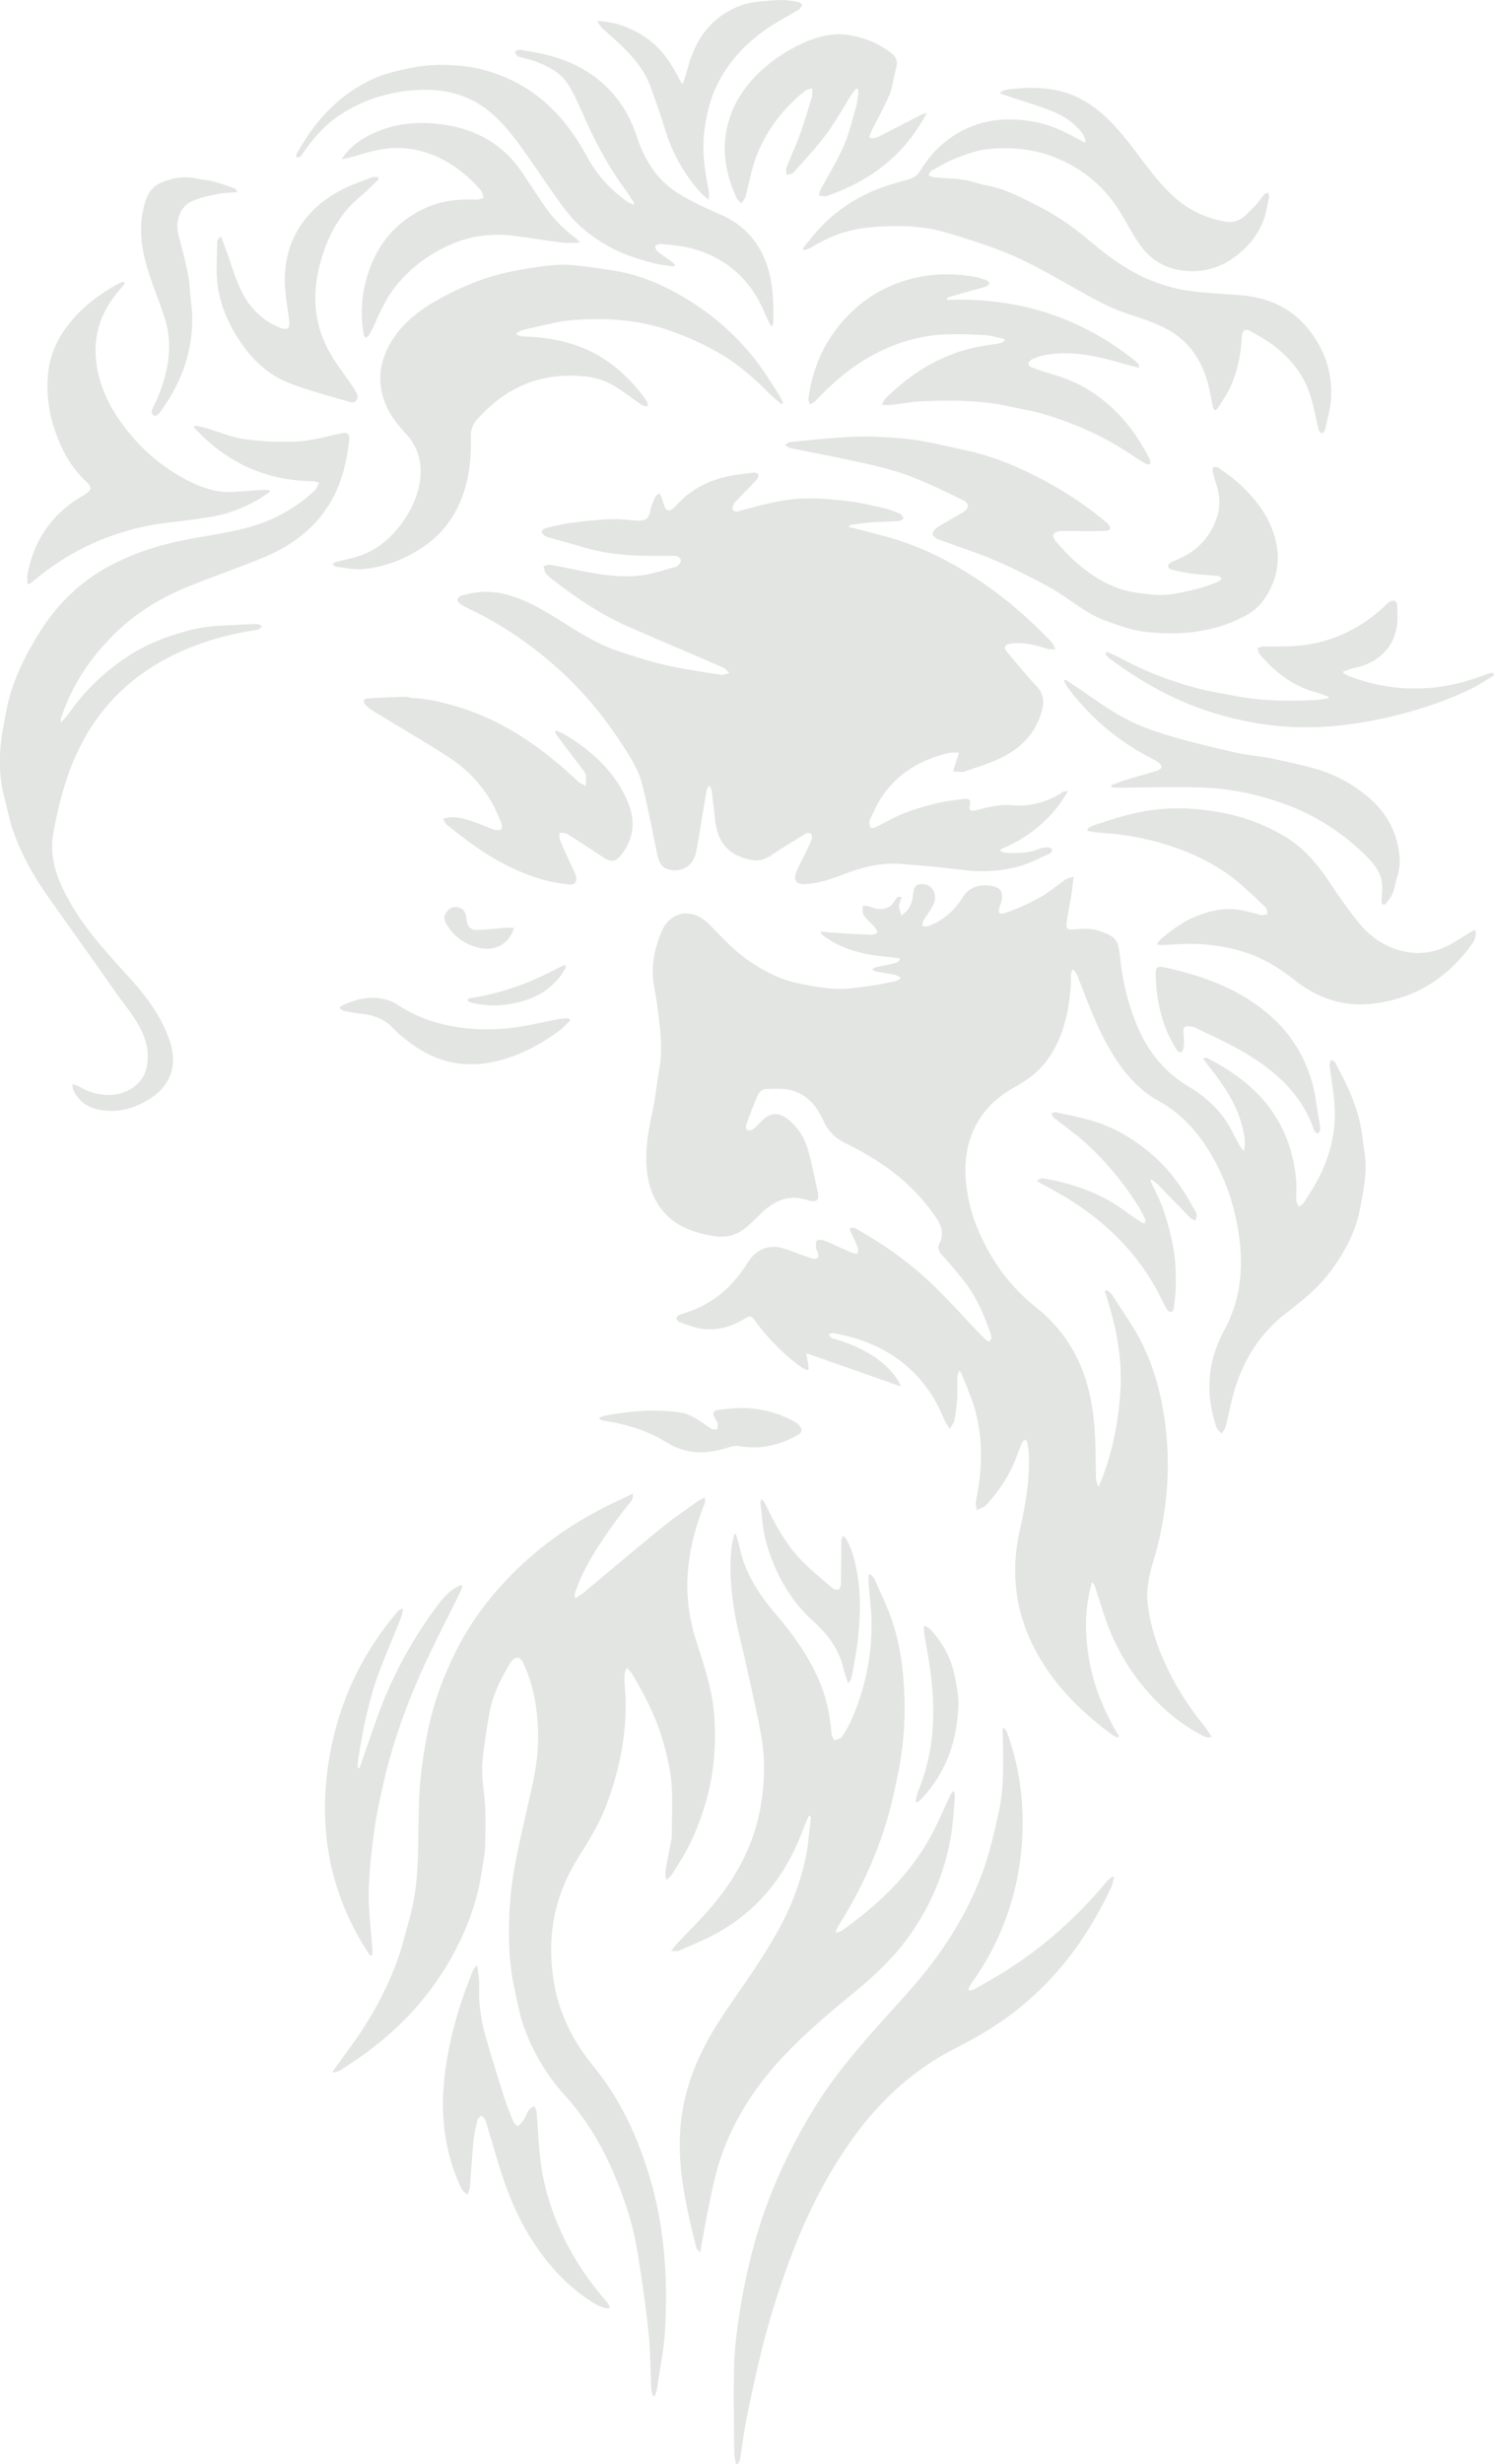 <svg fill="none" xmlns="http://www.w3.org/2000/svg" viewBox="0 0 515 849">
  <g clip-path="url(#PRmVWa-tethda)">
    <path d="M327.448 492.434c-.828-1.397-1.545-2.298-1.95-3.309-3.108-7.685-7.688-14.304-14.18-19.489-5.077-4.063-10.815-6.876-17.051-8.696-2.28-.662-4.598-1.158-6.934-1.618-.533-.11-1.158.294-1.747.46.46.459.846 1.176 1.379 1.323 5.739 1.563 11.11 3.88 15.929 7.428 3.053 2.243 5.554 5.001 7.357 8.347.11.202.129.441.22.791-5.573-1.968-10.98-3.88-16.406-5.792-5.334-1.875-10.686-3.732-16.094-5.626.295 1.894.57 3.677.828 5.461-.202.128-.405.257-.625.386-.754-.405-1.564-.736-2.244-1.25-5.941-4.358-11.018-9.579-15.432-15.463-1.637-2.169-1.784-2.243-4.083-.882-4.506 2.666-9.362 4.063-14.586 3.291-2.593-.386-5.094-1.416-7.596-2.28-.497-.184-1.214-1.121-1.085-1.434.202-.551.92-1.103 1.527-1.269 4.23-1.25 8.203-2.978 11.826-5.534 4.727-3.346 8.332-7.666 11.404-12.502 2.943-4.614 7.541-6.287 12.728-4.504 3.126 1.066 6.198 2.28 9.343 3.328.589.202 1.619.092 1.95-.313.312-.367.073-1.305-.055-1.967-.092-.46-.571-.864-.589-1.305-.055-.846-.184-1.931.239-2.464.35-.441 1.619-.496 2.299-.239 2.318.864 4.543 1.949 6.806 2.96 1.103.478 2.188 1.011 3.31 1.416.515.184 1.49.331 1.582.147.276-.515.423-1.306.221-1.839-.773-1.967-1.711-3.861-2.575-5.791-.111-.258-.184-.552-.276-.901 1.306-.864 2.244.037 3.182.57 9.104 5.24 17.675 11.27 25.253 18.569 5.739 5.516 11.054 11.473 16.572 17.227a41.416 41.416 0 002.244 2.151c.221.203.534.276.828.423 1.434-1.324.441-2.813.055-3.934-2.06-6.067-4.745-11.859-8.718-16.952-2.41-3.088-4.985-6.03-7.596-8.972-.975-1.103-1.656-2.371-1.012-3.64 2.483-4.799-.184-8.181-2.796-11.73-7.725-10.443-18.062-17.576-29.539-23.184-3.623-1.765-6.014-4.302-7.596-7.85-2.262-5.001-5.665-8.991-11.128-10.37-2.814-.717-5.922-.496-8.865-.386-.864.037-2.06 1.03-2.446 1.876-1.527 3.438-2.833 6.986-4.102 10.516-.184.496.037 1.563.35 1.691.533.221 1.471.147 1.931-.202 1.103-.846 2.041-1.894 3.053-2.886 3.053-3.016 5.867-3.144 9.233-.46 3.421 2.721 5.537 6.343 6.732 10.388 1.269 4.339 2.078 8.806 3.09 13.237.037.184.055.368.092.533.993 3.494.055 4.634-3.347 3.549-6.622-2.133-11.717.349-16.278 4.872-1.674 1.673-3.384 3.328-5.224 4.817-3.568 2.905-7.633 3.42-12.084 2.519-6.253-1.251-11.974-3.291-16.241-8.439-3.568-4.321-5.168-9.322-5.61-14.727-.515-6.38.46-12.612 1.858-18.863 1.141-5.148 1.6-10.425 2.538-15.628.938-5.24.515-10.48-.036-15.683-.442-4.228-1.067-8.438-1.821-12.63-.938-5.295-.331-10.443 1.379-15.462.717-2.096 1.453-4.339 2.796-6.012 4.101-5.075 10.281-4.376 14.788.183 4.561 4.615 8.883 9.432 14.328 13.017 5.058 3.328 10.373 6.141 16.351 7.318 4.322.864 8.718 1.765 13.096 1.948 3.899.166 7.853-.533 11.771-1.029 2.943-.386 5.831-1.066 8.737-1.655.552-.11 1.048-.478 1.582-.735l.11-.552c-.699-.312-1.361-.79-2.078-.937-2.152-.423-4.341-.681-6.493-1.085-.442-.074-.809-.515-1.214-.791.423-.22.828-.551 1.287-.662 2.281-.514 4.599-.937 6.879-1.489.515-.129.938-.625 1.398-.956-.037-.221-.055-.423-.092-.643-1.821-.203-3.642-.442-5.462-.625-7.082-.699-13.85-2.372-19.828-6.472-.68-.46-1.287-1.03-1.913-1.544.055-.203.111-.387.184-.589 1.343.147 2.667.331 4.01.405 4.488.275 8.994.533 13.5.698.644.019 1.324-.478 1.987-.735-.368-.644-.626-1.379-1.104-1.931-.773-.919-1.711-1.691-2.52-2.574-.552-.625-1.232-1.287-1.453-2.04-.257-.864-.055-1.857-.055-2.795.791.11 1.637.074 2.354.386 2.244.956 4.488 1.269 6.677.092.864-.46 1.6-1.36 2.078-2.243.497-.938.938-1.507 2.263-1.066-.313 1.066-.828 2.077-.865 3.089-.037.974.442 1.967.754 3.18 2.888-1.875 3.771-4.339 4.028-7.078.258-2.758 1.03-3.751 3.182-3.732 2.41.036 4.194 1.709 4.396 3.989.239 2.629-1.287 4.468-2.575 6.435-.497.754-1.048 1.453-1.435 2.243-.257.533-.239 1.214-.349 1.82.607 0 1.269.202 1.821.019 5.444-1.802 9.362-5.516 12.341-10.259 2.575-4.082 7.505-4.358 10.999-3.273 2.483.772 2.943 3.144 1.656 6.398-.975 2.464-.46 3.383 1.949 2.519 4.028-1.434 7.983-3.181 11.717-5.258 3.145-1.747 5.922-4.174 8.902-6.215.625-.422 1.471-.533 2.814-1.011-.294 2.262-.46 3.99-.736 5.681-.552 3.457-1.251 6.895-1.729 10.37-.257 1.857.295 2.371 2.171 2.188 3.366-.313 6.695-.478 9.913.753 2.465.938 4.985 1.894 5.702 4.836.386 1.599.607 3.236.773 4.872.827 7.869 2.722 15.499 5.775 22.761 3.642 8.659 9.27 15.811 17.473 20.72 5.684 3.402 10.595 7.667 14.016 13.422 1.305 2.187 2.409 4.504 3.641 6.747.368.643.846 1.232 1.582 2.298.717-2.739.276-4.872-.147-6.986-1.729-8.31-6.235-15.168-11.404-21.677-.809-1.011-1.526-2.077-2.538-3.456.865 0 1.324-.129 1.619.018 7.688 4.027 14.769 8.862 20.287 15.701 4.12 5.112 7.008 10.885 8.682 17.172 1.213 4.56 1.894 9.285 1.636 14.065-.036.736-.091 1.489.037 2.188.129.699.497 1.342.754 2.022.607-.422 1.398-.735 1.785-1.323 1.673-2.593 3.365-5.203 4.818-7.943 3.753-7.041 5.868-14.653 5.886-22.595.019-5.424-1.122-10.866-1.729-16.29-.037-.239-.129-.496-.092-.717.129-.588.313-1.177.478-1.765.515.349 1.251.57 1.49 1.048 1.711 3.291 3.477 6.545 4.93 9.947 2.133 5 3.807 10.167 4.432 15.609.423 3.787 1.251 7.593 1.104 11.362-.166 4.431-1.049 8.843-1.876 13.219-1.582 8.384-5.555 15.683-10.705 22.393-4.175 5.424-9.472 9.671-14.843 13.808-8.884 6.858-14.585 15.866-17.767 26.493-1.214 4.063-1.95 8.274-2.998 12.392-.24.919-.92 1.746-1.417 2.611-.625-.717-1.526-1.324-1.802-2.152a46.508 46.508 0 01-1.711-6.471c-1.784-9.413-.312-18.349 4.267-26.733 5.481-10.038 6.751-20.757 5.316-31.916-1.508-11.657-5.279-22.504-11.863-32.304-4.139-6.159-9.234-11.307-15.782-14.929-6.989-3.86-12.01-9.689-16.112-16.381-4.837-7.906-8.019-16.584-11.403-25.151-.386-.956-.754-1.931-1.233-2.831-.239-.46-.735-.773-1.103-1.159-.166.533-.46 1.048-.497 1.6-.092 1.397.019 2.813-.092 4.21-.735 9.45-2.74 18.459-8.663 26.199-3.016 3.953-7.026 6.582-11.256 8.972-6.824 3.88-11.864 9.322-14.531 16.768-2.188 6.159-2.262 12.465-1.269 18.9 1.141 7.391 3.826 14.193 7.431 20.647 4.138 7.409 9.528 13.789 16.186 19.102 8.681 6.913 14.585 15.738 17.657 26.383 1.876 6.545 2.649 13.274 2.888 20.059.147 4.026.11 8.052.239 12.079.037 1.176.312 2.335.864 3.511 4.635-10.755 6.861-22.007 7.541-33.571.681-11.657-1.729-22.89-5.407-33.94.257-.128.533-.239.791-.367.607.569 1.379 1.029 1.802 1.709 3.495 5.516 7.394 10.848 10.282 16.676 3.844 7.777 6.217 16.124 7.559 24.747 1.453 9.413 1.711 18.826.736 28.276-.736 7.042-2.023 13.973-4.046 20.776-1.545 5.185-2.962 10.443-2.3 15.94.718 5.938 2.281 11.656 4.562 17.19 3.715 9.009 8.7 17.264 14.88 24.802.901 1.103 1.637 2.372 2.446 3.567-.055.184-.129.349-.184.533-.736-.129-1.545-.073-2.189-.404-7.633-3.806-14.052-9.175-19.643-15.554-5.886-6.711-10.411-14.267-13.574-22.596-1.674-4.394-2.962-8.935-4.451-13.403a3.272 3.272 0 00-1.049-1.563c-2.648 9.138-2.52 18.312-.809 27.578 1.692 9.156 5.389 17.503 10.116 25.501-.184.129-.386.276-.57.404-.607-.331-1.251-.57-1.803-.974-9.987-7.336-18.742-15.83-25.069-26.622-8.056-13.771-10.245-28.442-6.732-43.96 1.895-8.347 3.366-16.73 3.109-25.335-.056-1.581-.295-3.144-.534-4.725-.055-.349-.386-.662-.588-.992-.368.239-.92.386-1.067.717a86.089 86.089 0 00-2.042 5.074c-2.299 6.288-5.959 11.711-10.429 16.639-.128.128-.202.331-.349.404-.975.478-1.95.938-2.925 1.416-.11-1.03-.515-2.114-.312-3.071 2.207-10.865 2.593-21.713-.607-32.45-1.177-3.934-2.888-7.703-4.378-11.527-.073-.203-.276-.368-.772-1.012-.313 1.067-.644 1.729-.662 2.391-.074 2.555.092 5.129-.074 7.685-.147 2.353-.478 4.706-.92 7.023-.165.864-.864 1.636-1.563 2.886v.221zm-33.916-311.595c2.096-.331 4.212-.662 6.345-.809 3.348-.239 6.695-.295 10.043-.515.551-.037 1.066-.57 1.581-.883-.349-.533-.588-1.342-1.085-1.562-1.876-.791-3.789-1.545-5.757-2.004-3.881-.901-7.798-1.857-11.753-2.335-4.892-.607-9.84-1.067-14.751-1.03-8.148.074-15.928 2.353-23.727 4.486-.515.147-1.379-.037-1.71-.404-.294-.313-.221-1.177 0-1.673.276-.644.791-1.214 1.287-1.729 2.281-2.39 4.635-4.725 6.879-7.17.423-.46.442-1.269.644-1.93-.625-.166-1.269-.552-1.858-.46-3.476.478-7.007.772-10.373 1.673-5.647 1.508-10.797 4.118-14.972 8.365-.809.828-1.582 1.692-2.465 2.427-.993.809-2.041.901-2.648-.459-.478-1.104-.754-2.28-1.159-3.42-.165-.478-.405-.938-.625-1.397-.478.312-1.177.514-1.398.956-.699 1.47-1.453 2.978-1.747 4.541-.571 2.997-1.435 3.934-4.433 3.842-3.164-.11-6.346-.625-9.491-.478-4.727.221-9.454.736-14.144 1.361-2.759.349-5.481 1.085-8.185 1.746-.533.129-1.324.773-1.324 1.196 0 .496.662 1.048 1.122 1.47.294.276.754.386 1.159.497 4.248 1.195 8.516 2.335 12.764 3.585 5.96 1.747 12.084 2.482 18.264 2.703 3.845.147 7.689.055 11.551.091.607 0 1.288-.073 1.803.148.551.257 1.214.79 1.306 1.287.091.496-.387 1.195-.755 1.673-.275.349-.79.625-1.232.735-4.065 1.048-8.074 2.5-12.213 2.942-6.897.754-13.739-.386-20.526-1.692-3.403-.662-6.806-1.434-10.227-2.041-.735-.128-1.563.313-2.354.497.239.809.276 1.765.754 2.408.662.901 1.619 1.637 2.52 2.335 8.038 6.215 16.406 11.896 25.75 15.996 10.87 4.78 21.814 9.376 32.702 14.12.883.386 1.564 1.25 2.318 1.893-.975.239-1.986.809-2.906.662-6.346-1.011-12.728-1.912-18.981-3.328-5.537-1.268-10.981-3.033-16.389-4.817-6.934-2.298-13.077-6.195-19.22-10.038-6.272-3.898-12.489-7.777-19.828-9.597-5.15-1.269-10.06-.956-14.99.478-.588.165-1.269.864-1.416 1.452-.092.405.552 1.177 1.048 1.489 1.122.736 2.318 1.343 3.532 1.913 10.87 5.276 20.784 12.024 29.778 20.04 8.148 7.28 15.211 15.572 21.262 24.691 3.274 4.946 6.658 9.892 8.111 15.683 1.968 7.887 3.458 15.903 5.15 23.864.46 2.188 1.104 4.321 3.513 5.111 4.415 1.453 8.774-.864 9.767-5.423 1.011-4.615 1.637-9.322 2.428-13.992.46-2.684.901-5.387 1.416-8.052.092-.442.497-.828.773-1.251.257.423.698.828.772 1.269.441 3.328.864 6.655 1.196 9.983.846 8.494 4.782 12.943 13.132 14.433 1.398.239 3.09-.055 4.396-.662 1.95-.883 3.678-2.28 5.518-3.42 2.759-1.728 5.518-3.456 8.332-5.093.46-.257 1.453-.294 1.747 0 .35.368.442 1.269.258 1.821-.423 1.305-1.049 2.555-1.656 3.805-1.214 2.519-2.556 4.964-3.642 7.538-1.195 2.813-.018 4.376 2.98 4.229 4.653-.239 9.013-1.747 13.298-3.365 6.401-2.445 12.894-4.155 19.791-3.585 7.044.57 14.107 1.14 21.115 2.059 6.529.865 12.967.497 19.239-1.139 3.825-.993 7.412-2.942 11.072-4.542.368-.165.791-1.121.626-1.379-.258-.404-.975-.79-1.472-.753-1.14.092-2.317.275-3.366.698-3.568 1.416-7.283 1.324-10.999 1.214-.625 0-1.232-.331-1.839-.515l-.129-.625c9.988-4.174 17.915-10.664 23.304-20.114-.662-.037-1.287 0-1.747.313-5.426 3.548-11.33 5.093-17.805 4.523-4.175-.368-8.166.772-12.157 1.746-1.784.441-2.502 0-2.115-1.765.386-1.838-.331-2.372-1.968-2.151-3.054.441-6.162.717-9.142 1.453-3.825.919-7.669 1.985-11.348 3.419-3.421 1.324-6.64 3.236-9.951 4.836-.515.239-1.379.514-1.655.275-.405-.367-.515-1.14-.57-1.765-.037-.459.11-.992.331-1.415 1.324-2.593 2.465-5.314 4.102-7.685 5.517-8.108 13.482-12.65 22.862-14.911 1.159-.276 2.409-.11 3.623-.147-.368 1.158-.754 2.317-1.122 3.456-.312 1.012-.625 2.004-.919 3.016 1.103.073 2.207.165 3.31.239.111 0 .239-.037.35-.074 3.292-1.158 6.64-2.206 9.877-3.493 8.056-3.199 14.309-8.292 16.884-16.933.957-3.162 1.086-6.214-1.545-8.99-3.605-3.825-6.934-7.906-10.318-11.914-.423-.497-.791-1.416-.589-1.931.166-.459 1.104-.827 1.748-.919 4.341-.643 8.46.46 12.562 1.728.938.294 2.023.184 3.035.276-.515-.919-.846-2.004-1.545-2.721-8.093-8.42-16.885-16.014-26.725-22.338-8.773-5.626-18.025-10.259-28.049-13.219-4.837-1.416-9.748-2.593-15.027-3.99.423-.331.717-.754 1.067-.809l-.055.166zm-81.738 336.783c-9.932 4.743-19.239 10.535-27.608 17.632-11.348 9.633-20.784 20.922-27.387 34.38-4.101 8.366-7.339 17.08-9.196 26.218-1.233 6.03-2.226 12.134-2.759 18.256-.57 6.619-.552 13.293-.644 19.93-.129 9.064-.515 18.073-2.998 26.861-1.306 4.578-2.391 9.23-3.954 13.697-3.918 11.105-9.638 21.272-16.554 30.796a2375.181 2375.181 0 00-5.978 8.255c.111.147.239.294.35.441.699-.239 1.434-.404 2.078-.754 1.067-.588 2.06-1.287 3.072-1.949 16.314-10.553 29.263-24.176 37.889-41.679 3.991-8.108 6.824-16.639 8.075-25.629.349-2.519.938-5.038 1.03-7.575.183-4.688.22-9.395.036-14.083-.147-3.696-.864-7.373-1.011-11.068-.111-2.721.128-5.461.478-8.164.625-4.688 1.287-9.376 2.225-14.009 1.233-6.104 4.065-11.565 7.358-16.786.404-.644 1.434-1.342 2.115-1.269.68.056 1.526.92 1.857 1.637 3.955 8.31 5.224 17.135 5.206 26.272 0 9.377-2.52 18.312-4.525 27.339-1.471 6.656-3.035 13.293-4.083 20.004-.846 5.405-1.288 10.902-1.398 16.381-.166 7.483.239 14.984 1.858 22.338.974 4.394 1.747 8.899 3.237 13.128 3.127 8.861 7.927 16.822 14.254 23.827 9.932 10.994 16.333 23.975 20.968 37.856 1.655 4.964 2.961 10.111 3.826 15.278 1.582 9.487 2.924 19.047 3.954 28.607.681 6.362.607 12.797.92 19.213.037.883.405 1.765.625 2.629.184-.037.368-.073.534-.11.276-.735.68-1.453.791-2.206.993-6.748 2.391-13.477 2.795-20.279 1.03-17.742-.073-35.337-5.15-52.527-3.807-12.907-9.178-25.023-17.326-35.815-1.913-2.537-3.991-4.964-5.794-7.575-5.205-7.538-8.736-15.756-10.134-24.875-1.306-8.531-1.122-17.025 1.067-25.354 1.673-6.361 4.488-12.281 8.037-17.852 3.808-5.975 7.358-12.116 9.73-18.808 4.488-12.649 6.879-25.648 5.72-39.143-.128-1.397-.128-2.813-.073-4.21.037-.643.386-1.25.754-2.335.901 1.103 1.545 1.71 1.986 2.445 4.304 7.263 8.167 14.782 10.484 22.927 1.325 4.633 2.52 9.395 2.906 14.175.497 6.122.129 12.3.129 18.459 0 .478-.092.974-.184 1.434-.625 3.328-1.324 6.637-1.894 9.983-.184 1.085-.037 2.225-.037 3.346.165.074.313.148.478.221.57-.57 1.214-1.048 1.674-1.691.956-1.398 1.802-2.869 2.704-4.303 4.763-7.63 7.964-15.921 10.042-24.636 1.453-6.122 2.097-12.392 2.097-18.68 0-3.658-.147-7.335-.644-10.957-1.048-7.704-3.642-15.039-5.959-22.412-2.685-8.568-3.55-17.301-2.428-26.199.883-7.079 2.741-13.9 5.463-20.5.22-.551.092-1.232.165-2.261-1.103.57-1.913.864-2.556 1.342-4.212 3.052-8.535 5.957-12.563 9.248-9.049 7.354-17.933 14.91-26.908 22.375-.773.643-1.674 1.158-2.52 1.728l-.442-.386c.111-.625.111-1.287.331-1.875.681-1.821 1.343-3.678 2.171-5.424 4.138-8.604 9.693-16.29 15.468-23.828.92-1.213 2.446-2.206 2.115-4.467-2.299 1.103-4.304 2.077-6.308 3.033l-.037-.018zm41.329 11.031c-.313 1.397-.755 2.795-.92 4.21-.828 7.318-.258 14.635.883 21.861.993 6.251 2.722 12.391 4.083 18.587 1.747 8.035 3.642 16.051 5.132 24.122 1.655 9.101 1.305 18.238-.571 27.284-2.409 11.675-7.964 21.86-15.431 30.979-4.12 5.038-8.847 9.579-13.298 14.378-.497.551-.92 1.176-1.692 2.151 1.287-.056 2.152.11 2.795-.166 4.286-1.894 8.663-3.64 12.765-5.883 14.236-7.777 23.745-19.673 29.521-34.693.754-1.968 1.581-3.898 2.372-5.847.258.074.534.129.791.202-.313 2.758-.625 5.498-.92 8.255-.607 5.957-2.188 11.675-4.156 17.319-3.201 9.101-8.13 17.301-13.317 25.335-6.198 9.598-13.371 18.551-18.577 28.792-4.561 8.972-7.449 18.422-8.111 28.479-.919 13.899 2.299 27.247 5.592 40.558.11.423.625.754 1.306 1.526.846-4.633 1.489-8.696 2.317-12.723 1.14-5.534 2.152-11.123 3.715-16.547 4.065-14.064 11.606-26.199 21.391-36.973 7.762-8.53 16.591-15.921 25.493-23.257 6.842-5.663 13.39-11.656 18.668-18.937 7.615-10.516 12.6-22.099 14.807-34.859.772-4.431.975-8.953 1.398-13.439.055-.662-.129-1.361-.184-2.041-.166-.055-.331-.092-.515-.147-.295.441-.662.846-.883 1.324-2.023 4.283-3.863 8.677-6.051 12.869-7.394 14.12-18.577 24.765-31.415 33.848-.479.349-1.178.404-1.987.68.092-.643.074-.846.166-.993.441-.809.864-1.618 1.342-2.39 6.806-10.902 12.176-22.467 15.929-34.748 1.673-5.497 2.869-11.142 4.009-16.768a112.636 112.636 0 002.226-25.463c-.258-9.671-1.398-19.195-4.69-28.332-1.619-4.468-3.697-8.77-5.647-13.109-.294-.662-.975-1.177-1.471-1.747-.184.092-.368.184-.571.276 0 .938-.055 1.875 0 2.795.331 4.504.938 8.99.994 13.495.147 11.729-2.208 23-6.971 33.737a32.686 32.686 0 01-3.256 5.736c-.496.68-1.71.864-2.593 1.269-.35-.846-.938-1.692-.993-2.556-.46-6.122-1.693-12.042-4.084-17.724-3.678-8.659-9.067-16.215-15.137-23.312-5.775-6.766-10.521-14.047-12.415-22.908-.331-1.563-.865-3.089-1.306-4.634-.166.019-.35.037-.515.056l-.018.073zm24.205-442.407c.846-.368 1.765-.625 2.556-1.122 5.996-3.677 12.581-6.104 19.478-6.729 9.27-.846 18.651-.827 27.7 1.986 7.173 2.225 14.401 4.412 21.299 7.354 6.732 2.868 13.151 6.545 19.57 10.13 7.063 3.935 13.942 8.145 21.758 10.59 4.36 1.379 8.792 2.868 12.784 5.056 7.817 4.284 12.212 11.344 14.254 19.912.533 2.224.846 4.523 1.361 6.747.331 1.379 1.048 1.453 1.821.258 1.159-1.821 2.409-3.604 3.421-5.516 3.127-5.939 4.378-12.355 4.782-18.992.129-2.206 1.251-2.813 3.164-1.71 2.648 1.526 5.352 3.015 7.78 4.854 5.867 4.449 10.392 10.038 12.617 17.172 1.214 3.879 1.895 7.924 2.888 11.877.129.496.662.882 1.012 1.323.386-.404 1.03-.753 1.14-1.213.773-3.401 1.784-6.784 2.06-10.241.497-6.288-.625-12.428-3.513-18.073-5.702-11.086-14.861-17.098-27.277-18.164-5.867-.497-11.753-.754-17.602-1.471-3.402-.423-6.768-1.305-10.042-2.353-9.178-2.96-16.903-8.366-24.205-14.543-5.628-4.744-11.624-9.046-18.227-12.355-5.739-2.887-11.404-5.994-17.86-7.17-2.648-.479-5.205-1.527-7.872-1.913-3.439-.496-6.916-.551-10.374-.882-.606-.055-1.158-.46-1.747-.717.35-.515.589-1.232 1.067-1.508 2.814-1.544 5.573-3.254 8.553-4.375 3.623-1.361 7.394-2.777 11.201-3.126 7.504-.699 14.935-.055 22.145 2.684 10.079 3.843 17.823 10.296 23.359 19.489 2.281 3.787 4.341 7.74 6.916 11.307 3.31 4.54 8.056 7.446 13.537 8.292 6.29.974 12.378-.203 17.822-3.88 4.801-3.254 8.535-7.446 10.687-12.814 1.085-2.74 1.526-5.737 2.188-8.623.092-.441-.294-.975-.478-1.47-.441.238-1.012.385-1.324.735-1.141 1.323-2.06 2.868-3.292 4.081-2.851 2.758-5.077 6.122-10.282 5.185-6.769-1.214-12.489-4.027-17.473-8.513-6.18-5.589-10.723-12.557-15.873-19.029-6.714-8.42-14.144-15.793-25.383-17.833-5.462-.993-10.925-.773-16.369-.074-.736.092-1.416.515-2.134.79 0 .203-.036.405-.055.607 1.14.386 2.281.773 3.44 1.159 4.91 1.654 9.932 3.052 14.714 5.056 4.101 1.71 7.872 4.21 10.447 8.052.423.625.533 1.471.901 2.5-.735-.146-.938-.128-1.085-.22-5.665-3.199-11.385-6.085-17.988-7.078-7.229-1.085-14.181-.772-20.913 2.04-7.375 3.09-13.022 8.219-17.16 15.021-1.03 1.692-2.483 2.52-4.286 3.052-3.2.938-6.437 1.802-9.564 2.979-9.068 3.42-16.774 8.788-22.991 16.252-1.233 1.49-2.446 3.016-3.66 4.523l.625.68-.018-.036zM24.922 373.867c.11.551.13 1.176.35 1.673 1.84 3.989 5.113 6.159 9.325 6.876 4.874.827 9.564.055 14.015-2.133 9.62-4.706 13.39-12.263 9.565-22.614-2.778-7.538-7.376-13.936-12.691-19.856-7.486-8.347-15.285-16.437-20.95-26.236-4.47-7.74-7.854-15.591-6.07-25.059 2.152-11.473 5.169-22.541 10.981-32.708 7.228-12.649 17.602-21.97 30.66-28.277 9.05-4.375 18.633-7.06 28.565-8.53.625-.092 1.159-.791 1.747-1.214-.607-.276-1.214-.809-1.82-.79-4.378.128-8.737.386-13.115.588-6.032.276-11.79 1.838-17.454 3.769a63.11 63.11 0 00-15.708 7.942c-7.044 4.909-13.17 10.829-18.154 17.889-.883 1.269-1.968 2.391-3.053 3.659-.165-.368-.257-.478-.239-.588.092-.478.202-.956.368-1.398 3.862-11.417 10.447-21.014 19.128-29.324 7.56-7.226 16.388-12.245 25.99-16.032 8.074-3.181 16.277-6.067 24.296-9.358 6.916-2.85 13.207-6.785 18.32-12.374 7.357-8.053 10.318-17.889 11.422-28.442.184-1.783-.589-2.408-2.465-2.059-5.04.938-10.024 2.5-15.1 2.794-6.107.35-12.324.074-18.375-.753-4.598-.625-9.03-2.556-13.537-3.88-1.214-.349-2.465-.551-3.697-.809-.129.239-.24.46-.368.699.81.809 1.619 1.636 2.446 2.445 10.576 10.425 23.304 15.775 38.166 16.032.846 0 1.692.331 2.538.515-.423.809-.828 1.636-1.269 2.427-.092.147-.258.257-.387.386-4.469 4.1-9.435 7.391-15.008 9.855-5.15 2.261-10.54 3.548-16.02 4.578-6.511 1.231-13.096 2.169-19.515 3.787-6.566 1.655-12.93 3.971-19.018 7.078-10.631 5.442-18.853 13.422-25.143 23.423-5.353 8.494-9.712 17.503-11.57 27.486-.79 4.266-1.655 8.55-1.968 12.87-.404 5.406-.11 10.829 1.27 16.124 1.066 4.045 1.82 8.2 3.218 12.135 2.796 7.887 6.806 15.186 11.643 22.025 7.872 11.16 15.836 22.247 23.653 33.443 3.385 4.836 7.413 9.248 9.62 14.874 1.545 3.935 1.876 8.053.754 11.969-1.398 4.89-6.806 8.347-12.084 8.457-3.532.074-6.86-.643-9.97-2.408-.919-.533-1.93-.883-2.905-1.324-.148.129-.313.257-.46.386l.073-.018zm244.993-235.113c-.349-.753-.607-1.544-1.048-2.224-1.674-2.648-3.366-5.295-5.113-7.887-7.063-10.48-16.094-18.937-26.836-25.519-7.89-4.836-16.314-8.513-25.547-9.928-5.04-.773-10.08-1.582-15.156-1.931-3.311-.239-6.695.129-10.006.588-4.561.644-9.123 1.38-13.574 2.52-7.559 1.93-14.677 5-21.519 8.806-7.173 4.008-13.427 8.898-17.271 16.381-3.09 6.031-3.66 12.245-1.324 18.716 1.563 4.339 4.322 7.814 7.375 11.142 4.047 4.394 5.628 9.56 4.966 15.517-.515 4.615-2.17 8.807-4.561 12.668-3.624 5.846-8.387 10.645-14.806 13.329-3.072 1.287-6.475 1.802-9.712 2.703-.405.11-.772.423-1.159.643.35.331.681.938 1.067.975 3.256.367 6.585 1.158 9.785.809 7.357-.791 14.199-3.402 20.361-7.575 6.364-4.321 10.815-10.112 13.5-17.338 2.483-6.692 3.146-13.641 2.98-20.701-.055-2.243.57-4.174 2.078-5.847 8.314-9.34 18.43-14.911 31.195-15.15 5.444-.091 10.796.46 15.56 3.181 3.513 1.986 6.658 4.615 10.024 6.876.589.405 1.453.386 2.207.552-.147-.644-.092-1.434-.441-1.931-1.324-1.82-2.704-3.585-4.194-5.276-6.29-7.152-13.886-12.263-23.156-14.8-4.966-1.361-9.969-2.041-15.101-2.115-.791 0-1.582-.368-2.373-.57v-.625c.607-.312 1.178-.717 1.821-.901a44.382 44.382 0 014.01-1.011c4.286-.882 8.553-2.151 12.875-2.482 11.275-.882 22.439-.386 33.365 3.328 6.787 2.316 13.224 5.221 19.312 8.953 6.015 3.696 11.183 8.421 16.149 13.385 1.159 1.158 2.465 2.151 3.715 3.236l.607-.497h-.055zm63.823 546.561c.46-.772.846-1.6 1.38-2.335 4.212-5.865 7.651-12.189 10.392-18.827 4.396-10.681 6.621-21.915 6.971-33.461.349-11.638-1.38-22.982-5.389-33.958-.184-.515-.644-.937-.957-1.415l-.478.202v2.151c.147 9.027.552 18.091-1.453 26.971-1.398 6.196-2.759 12.447-4.801 18.422-5.665 16.437-15.082 30.722-26.596 43.592-11.514 12.888-23.469 25.372-32.5 40.283-6.676 11.012-12.36 22.448-16.645 34.564-4.378 12.355-7.229 25.114-9.142 38.058-.79 5.35-1.361 10.755-1.489 16.16-.203 9.763-.019 19.544.055 29.307 0 1.268.386 2.555.588 3.824.221.037.442.074.681.11.257-.57.662-1.14.772-1.728.828-5.038 1.38-10.13 2.428-15.113 2.079-9.762 4.12-19.58 6.787-29.196a296.445 296.445 0 018.921-27.063c5.37-14.01 12.176-27.302 21.023-39.529 9.417-13.016 20.968-23.496 35.332-30.777 6.916-3.511 13.556-7.409 19.718-12.134 15.1-11.546 25.897-26.401 33.842-43.481.46-.975.534-2.115.791-3.163-.165-.11-.331-.202-.515-.312-.717.643-1.508 1.232-2.115 1.967-7.155 8.586-15.1 16.326-23.966 23.147-6.787 5.222-14.015 9.671-21.501 13.752-.552.313-1.251.35-1.876.515l-.221-.551-.037.018zm87.275-485.705c-.589.368-1.141.864-1.766 1.085-2.244.809-4.488 1.71-6.806 2.243-3.494.827-7.044 1.71-10.612 1.967-3.164.221-6.419-.202-9.583-.643-2.428-.331-4.874-.865-7.155-1.747-8.663-3.346-15.486-9.193-21.317-16.289-.441-.552-.883-1.618-.644-2.078.331-.588 1.325-1.085 2.06-1.122 2.428-.147 4.874-.055 7.321-.055 2.924 0 5.867.019 8.791-.055.497 0 1.269-.386 1.417-.772.147-.368-.331-1.011-.607-1.489-.129-.239-.423-.405-.644-.607-8.553-7.225-18.043-13.054-28.141-17.834-6.585-3.107-13.445-5.589-20.6-7.097-5.408-1.139-10.778-2.555-16.241-3.382-5.168-.773-10.41-1.14-15.652-1.324-4.139-.147-8.296.11-12.434.404-5.389.386-10.76.956-16.13 1.508-.497.055-.957.515-1.748.956.828.496 1.288.956 1.803 1.066 6.069 1.25 12.157 2.409 18.227 3.696 4.874 1.029 9.767 2.04 14.586 3.327 3.715.993 7.412 2.17 10.962 3.659 5.334 2.225 10.576 4.707 15.762 7.262 2.373 1.177 2.318 2.869.092 4.192-2.943 1.747-5.959 3.383-8.847 5.203-.772.478-1.581 1.49-1.637 2.298-.036.57 1.086 1.49 1.858 1.784 6.474 2.445 13.114 4.523 19.46 7.225 6.345 2.703 12.525 5.828 18.595 9.119 6.732 3.641 12.433 9.101 19.735 11.749 4.341 1.562 8.792 3.254 13.317 3.787 10.392 1.214 20.729.625 30.587-3.456 4.12-1.71 8.056-3.788 10.65-7.557 5.37-7.758 6.198-16.087 2.648-24.82-2.464-6.049-6.529-10.976-11.311-15.315-2.171-1.967-4.617-3.659-7.008-5.369-.441-.312-1.251-.239-1.839-.128-.147.037-.239.974-.129 1.452a38.096 38.096 0 001.067 3.843c1.361 3.953 1.692 8.034.386 11.95-1.95 5.847-5.702 10.425-11.22 13.385-1.526.809-3.182 1.379-4.708 2.169-.46.239-.994.938-.938 1.342.055.442.735 1.012 1.232 1.122 2.244.533 4.506 1.048 6.787 1.342 2.961.386 5.959.515 8.939.809.478.055.938.368 1.398.57 0 .184.037.386.037.57v.055zM232.651 91.265c-.312-.33-.588-.699-.938-.956-1.673-1.25-3.439-2.39-5.058-3.714-.478-.386-.644-1.195-.938-1.802.626-.257 1.269-.753 1.876-.717 4.856.331 9.675.901 14.292 2.593 10.373 3.769 17.381 10.976 21.648 21.014.699 1.618 1.508 3.199 2.262 4.78.57-.441.754-.753.773-1.084.11-7.024.018-14.028-2.428-20.758-2.925-8.015-8.332-13.494-16.167-16.877-4.93-2.133-9.841-4.431-14.384-7.28-7.228-4.542-11.44-11.455-14.089-19.49-3.494-10.608-10.06-18.716-20.029-23.974-6.401-3.383-13.335-4.835-20.398-5.865-.533-.073-1.159.478-1.729.736.441.533.772 1.379 1.324 1.58 1.895.663 3.9.994 5.776 1.674 4.543 1.654 8.865 3.88 11.477 8.09 2.225 3.585 3.881 7.537 5.61 11.417 3.917 8.77 8.442 17.208 14.18 24.949 1.067 1.434 1.987 2.996 2.962 4.504-.129.129-.258.276-.405.405-.717-.368-1.508-.662-2.17-1.122-5.812-4.081-10.466-9.321-13.813-15.517-6.567-12.08-15.303-21.787-28.178-27.247-4.911-2.078-10.024-3.438-15.358-3.935-5.868-.551-11.716-.423-17.455.79-4.378.938-8.884 1.95-12.912 3.825-9.123 4.284-16.461 10.847-22.126 19.231-1.398 2.078-2.686 4.229-3.973 6.398-.203.35-.111.883-.147 1.324.496-.092 1.03-.092 1.471-.294.276-.129.386-.57.589-.864 3.531-5.093 7.504-9.781 12.709-13.256 8.314-5.571 17.547-8.366 27.497-8.825 9.565-.442 18.191 1.893 25.548 8.475 5.242 4.689 9.141 10.37 13.114 16.032 3.918 5.59 7.652 11.307 11.772 16.75 4.322 5.717 9.95 10.02 16.296 13.347 4.947 2.593 10.244 4.1 15.634 5.387 1.839.441 3.752.552 5.646.81.092-.166.166-.35.258-.516l-.019-.018zM401.203 325.55c2.318-.074 4.635-.239 6.953-.313 7.375-.239 14.622.736 21.593 3.071 6.07 2.022 11.44 5.331 16.443 9.321 7.615 6.049 16.296 9.156 26.045 8.274a49.828 49.828 0 0012.562-2.832c9.068-3.346 16.296-9.321 22.053-17.025 1.14-1.544 2.336-3.254 1.692-5.699-.699.331-1.287.57-1.821.901-2.078 1.268-4.101 2.61-6.217 3.824-4.855 2.776-10.189 3.898-15.633 2.905-6.438-1.177-11.919-4.578-16.076-9.597-3.844-4.652-7.339-9.616-10.649-14.654-4.249-6.434-9.215-12.079-15.947-15.94-5.058-2.905-10.373-5.203-16.094-6.692-5.793-1.508-11.661-2.335-17.583-2.556-7.247-.275-14.402.681-21.409 2.648-3.495.993-6.953 2.114-10.411 3.254-.68.221-1.269.754-1.894 1.14l.11.717c1.398.202 2.777.515 4.175.607 9.031.515 17.841 2.224 26.339 5.24 7.247 2.574 14.089 6.012 20.14 10.792 3.771 2.978 7.21 6.38 10.705 9.707.496.46.459 1.49.662 2.262-.736.147-1.453.349-2.189.404-.331.037-.662-.257-1.012-.331-2.354-.551-4.69-1.305-7.081-1.599-5.113-.625-10.006.533-14.714 2.482-4.451 1.838-8.259 4.706-11.882 7.795-.423.368-.699.901-1.306 1.71 1.085.129 1.784.294 2.465.257l-.019-.073zm-74.748-222.996a1749.42 1749.42 0 018.038-2.299c1.857-.533 3.733-.992 5.573-1.6.441-.146.754-.698 1.122-1.047-.35-.35-.663-.883-1.086-1.03-1.434-.496-2.887-.992-4.377-1.25-7.045-1.195-14.034-1.177-21.042.588-8.037 2.023-15.063 5.737-21.041 11.473-8.498 8.145-13.335 18.128-14.953 29.729-.092.699.239 1.471.367 2.206.626-.331 1.398-.533 1.877-1.011 5.793-6.122 12.028-11.656 19.496-15.738 6.952-3.805 14.365-6.324 22.2-7.115 5.444-.551 10.981-.239 16.462-.018 2.409.092 4.782.882 7.173 1.36l.074.607c-.534.276-1.03.717-1.601.809-3.034.57-6.124.901-9.141 1.6-11.918 2.721-21.814 9.008-30.403 17.502-.479.478-.699 1.195-1.269 2.188 1.453 0 2.372.092 3.274 0 3.623-.404 7.228-1.121 10.851-1.268 10.227-.405 20.453-.368 30.532 1.912 3.642.827 7.376 1.397 10.963 2.463 8.847 2.611 17.344 6.141 25.327 10.829 3.329 1.968 6.529 4.174 9.821 6.215.497.312 1.233.257 1.858.367-.074-.588.018-1.268-.221-1.765-4.285-8.659-10.061-16.068-17.914-21.823-4.93-3.604-10.337-6.012-16.168-7.648a81.539 81.539 0 01-6.474-2.17c-.552-.202-1.324-.956-1.269-1.36.092-.57.754-1.232 1.324-1.49 1.453-.606 2.961-1.176 4.488-1.452 8.755-1.581 17.197.202 25.566 2.611 2.171.625 4.359 1.176 6.695 1.801 0-.57.129-.956-.018-1.139a8.254 8.254 0 00-1.398-1.379c-18.89-15.095-40.52-21.805-64.669-20.886 0-.258 0-.497-.019-.754l-.018-.018zM153.82 283.999c3.09 2.427 6.161 4.89 9.38 7.17 7.247 5.13 15.045 9.285 23.58 11.822 3.053.901 6.253 1.361 9.417 1.747 1.913.239 2.795-1.012 2.354-2.887-.184-.754-.589-1.452-.92-2.188-1.545-3.419-3.163-6.821-4.616-10.277-.313-.717-.092-1.655-.111-2.501.883.148 1.932.037 2.649.478 4.083 2.556 8.111 5.204 12.121 7.869 3.163 2.096 4.635 1.821 6.86-1.195 4.286-5.809 4.451-12.024 1.637-18.348-4.377-9.873-11.973-16.804-20.986-22.338-1.104-.681-2.336-1.14-3.513-1.692l-.349.533c.239.441.441.938.735 1.324 2.796 3.732 5.628 7.428 8.424 11.16.534.717 1.269 1.452 1.416 2.28.221 1.213 0 2.518 0 3.787-.864-.496-1.894-.827-2.593-1.489-12.286-11.528-25.732-21.125-42.193-25.942-4.893-1.434-9.767-2.592-14.862-2.831-.846-.037-1.673-.423-2.519-.405-4.36.129-8.719.258-13.078.533-1.324.092-1.655 1.251-.717 2.207.791.809 1.71 1.526 2.685 2.114 8.553 5.24 17.198 10.296 25.64 15.683 6.217 3.971 11.348 9.156 15.082 15.572 1.343 2.298 2.391 4.78 3.421 7.244.294.699.331 2.096-.037 2.335-.625.386-1.673.11-2.538.092-.165 0-.313-.184-.478-.239-3.127-1.158-6.18-2.574-9.399-3.401-2.281-.589-4.745-1.067-7.596-.074.478.791.699 1.471 1.159 1.839l-.055.018zM92.737 168.833c-1.012 0-2.042-.055-3.053 0-3.109.202-6.199.478-9.289.662-5.757.331-10.98-1.526-15.965-4.1-8.7-4.505-15.928-10.829-21.795-18.643-4.93-6.563-8.461-13.789-9.454-22.062-1.159-9.708 1.968-18.018 8.405-25.207.552-.606.994-1.305 1.49-1.967-.147-.165-.294-.313-.441-.478-.644.257-1.325.423-1.932.754-6.805 3.732-12.875 8.384-17.583 14.653-3.532 4.688-5.867 9.983-6.493 15.756-.68 6.343-.055 12.668 1.913 18.882 2.226 7.06 5.444 13.366 10.852 18.514 2.538 2.409 2.373 3.199-.57 5.019-.11.055-.203.129-.313.203-10.447 6.03-16.7 15.039-19 26.824-.22 1.14-.037 2.353-.037 3.677.497-.184.755-.221.938-.349a10.65 10.65 0 001.16-.865c7.65-6.306 15.964-11.435 25.29-14.91 6.658-2.482 13.463-4.247 20.526-5.056 5.352-.625 10.704-1.269 16.002-2.188 5.26-.919 10.226-2.813 14.88-5.405 1.655-.919 3.181-2.041 4.781-3.071-.091-.202-.202-.422-.294-.625l-.018-.018zM299.62 47.122c.386-.92.735-1.857 1.177-2.74 1.986-3.99 4.23-7.869 5.904-11.987 1.14-2.831 1.361-6.012 2.225-8.972.607-2.06.074-3.714-1.416-4.909-4.34-3.475-9.38-5.552-14.824-6.435-5.077-.827-10.061.294-14.715 2.262-5.462 2.316-10.465 5.442-14.935 9.413-6.952 6.159-11.569 13.642-12.893 22.871-1.085 7.538.662 14.745 3.77 21.621.332.736 1.141 1.25 1.729 1.876.405-.68.846-1.36 1.214-2.06.184-.367.258-.808.368-1.213 1.03-3.99 1.766-8.09 3.145-11.969 3.385-9.486 9.307-17.227 17.106-23.551.588-.478 1.49-.552 2.52-.901-.056 1.397.073 2.28-.166 3.07-1.324 4.34-2.593 8.696-4.138 12.962-1.38 3.824-3.146 7.52-4.599 11.325-.276.717 0 1.673.056 2.519.79-.257 1.876-.294 2.354-.827 3.862-4.32 7.854-8.568 11.293-13.201 3.237-4.357 5.867-9.156 8.792-13.752.478-.736 1.067-1.398 1.618-2.078.203.092.387.184.589.276 0 .643.074 1.287 0 1.894-.221 1.562-.386 3.162-.828 4.67-1.306 4.449-2.354 9.027-4.23 13.237-2.281 5.148-5.297 9.965-7.946 14.947-.294.552-.331 1.232-.496 1.857.68.11 1.342.258 2.023.331.294.037.607-.055.901-.165 7.743-2.795 14.972-6.49 21.225-11.95 5.279-4.615 9.491-10.02 13.078-16.695-1.012.35-1.545.478-2.023.717-4.948 2.52-9.859 5.111-14.825 7.593-.754.387-1.711.35-2.557.515-.165-.165-.312-.349-.478-.515l-.018-.036zm-180.066 7.446c4.23-1.103 8.405-2.61 12.691-3.236 5.867-.864 11.753-.074 17.252 2.188 6.401 2.647 11.735 6.858 16.278 12.079.552.644.644 1.691.938 2.537-.828.22-1.674.662-2.502.625-6.363-.275-12.58.46-18.356 3.273-9.729 4.725-15.983 12.428-19.165 22.78-2.06 6.71-2.557 13.457-1.324 20.352.073.441.386.827.588 1.25.405-.294.938-.515 1.177-.901.681-1.103 1.343-2.261 1.858-3.456 2.06-4.725 4.175-9.413 7.449-13.477 5.757-7.115 13.004-12.19 21.557-15.351 6.069-2.243 12.378-2.758 18.76-2.004 5.739.68 11.459 1.673 17.198 2.39 1.821.22 3.697.036 6.088.036-.81-.827-1.233-1.378-1.766-1.765-4.285-3.143-7.872-6.95-10.852-11.325-2.428-3.548-4.782-7.152-7.155-10.755-6.584-10.002-16.148-15.352-27.736-16.933-7.247-.993-14.604-.644-21.63 2.114-5.205 2.04-9.803 4.872-13.132 9.818.57-.074 1.177-.11 1.728-.24h.056zm8.81 618.98c0-.698.037-1.397 0-2.077-.442-6.49-1.361-12.98-1.251-19.47.129-7.079.938-14.175 1.895-21.199.827-6.012 2.152-11.95 3.531-17.87 2.98-12.796 7.431-25.115 12.783-37.084 4.102-9.155 8.792-18.054 13.206-27.081.35-.717.607-1.489.92-2.225-.147-.165-.313-.312-.46-.478-.699.331-1.453.588-2.097 1.011-3.66 2.354-6.033 5.884-8.479 9.34-6.658 9.432-12.176 19.489-16.462 30.207-2.188 5.479-4.009 11.087-5.977 16.639-.699 1.967-1.361 3.953-2.042 5.92l-.607-.11c.055-1.048 0-2.114.184-3.144.791-4.56 1.508-9.138 2.538-13.642 1.122-4.817 2.281-9.652 3.955-14.285 2.446-6.803 5.352-13.44 8.037-20.151.423-1.066.644-2.206.938-3.291-.165-.092-.331-.184-.478-.294-.478.294-1.067.515-1.416.919-12.489 14.653-20.361 31.531-23.561 50.431-4.157 24.49.202 47.324 13.997 68.1.276-.055.57-.111.846-.147v-.019zM383.16 271.295c.625.036 1.251.092 1.895.092 9.637-.037 19.294-.313 28.931-.056 9.933.276 19.626 2.317 28.951 5.718 10.318 3.751 19.423 9.579 27.35 17.246 3.127 3.015 5.923 6.177 6.162 10.774.092 1.82-.184 3.64-.203 5.46 0 .405.295.827.442 1.25.368-.165.883-.22 1.103-.515.865-1.158 1.858-2.298 2.355-3.621.717-1.894.956-3.953 1.581-5.884 1.325-4.118.754-8.236-.294-12.189-1.729-6.435-5.555-11.601-10.778-15.775-5.316-4.229-11.22-7.299-17.749-9.082-5.003-1.361-10.098-2.482-15.174-3.512-3.808-.772-7.744-.993-11.533-1.857-7.909-1.82-15.836-3.677-23.598-5.993-5.278-1.582-10.576-3.53-15.395-6.178-6.014-3.291-11.55-7.446-17.289-11.252-.883-.588-1.747-1.195-2.63-1.783-.184.147-.368.312-.552.459.46.809.846 1.674 1.398 2.409 7.615 10.112 17.013 18.11 28.215 23.993 1.03.533 2.078 1.048 3.016 1.71.478.349 1.03 1.066.975 1.562-.055.46-.791 1.03-1.343 1.214-3.329 1.029-6.695 1.93-10.024 2.942-2.005.606-3.954 1.36-5.922 2.059.055.257.092.514.147.772l-.037.037zm-2.152-46.001c.423.478.791 1.048 1.288 1.435 10.851 8.126 22.531 14.689 35.553 18.753 8.074 2.518 16.296 4.21 24.702 4.817 9.95.717 19.827 0 29.667-1.857 11.956-2.262 23.506-5.718 34.505-10.903 2.87-1.36 5.518-3.199 8.277-4.835-.074-.276-.147-.533-.221-.809-.496.018-1.048-.074-1.508.092-5.941 2.261-12.01 4.118-18.319 4.817-10.337 1.158-20.435-.147-30.146-3.972-.589-.239-1.14-.588-1.711-.882 0-.202-.036-.423-.036-.625 1.434-.441 2.832-.993 4.304-1.306 3.421-.735 6.474-2.206 9.067-4.541 5.187-4.688 5.702-10.829 5.15-17.245-.092-1.122-.975-1.545-2.005-1.158-.607.22-1.158.661-1.618 1.121-7.155 6.968-15.561 11.583-25.401 13.568-5.628 1.122-11.293.975-16.958.956-.736 0-1.471.387-2.207.589.276.698.405 1.526.846 2.077 5.187 6.233 11.422 10.94 19.368 13.146 1.489.423 2.943 1.029 4.396 1.544l-.111.497c-1.545.22-3.09.57-4.635.643-8.828.349-17.639.368-26.375-1.268-4.929-.92-9.896-1.673-14.714-2.979-9.123-2.445-17.915-5.865-26.229-10.406-1.416-.772-2.943-1.324-4.432-1.967-.147.239-.313.459-.46.698h-.037zM210.286 794.818c-.515-.772-.957-1.618-1.582-2.316-6.217-7.115-11.349-14.929-15.266-23.534-3.477-7.648-5.978-15.627-7.045-23.956-.735-5.791-.938-11.674-1.434-17.503-.056-.643-.515-1.25-.773-1.875-.607.386-1.398.644-1.766 1.195-.827 1.25-1.361 2.703-2.17 3.971-.46.717-1.214 1.214-1.839 1.821-.534-.625-1.269-1.177-1.564-1.912-1.14-2.813-2.262-5.645-3.182-8.531-2.299-7.299-4.598-14.617-6.658-21.989-.883-3.126-1.324-6.417-1.674-9.653-.294-2.721-.073-5.497-.202-8.236-.073-1.563-.368-3.107-.644-5.258-.717.827-1.177 1.176-1.379 1.654-.625 1.453-1.14 2.942-1.711 4.413-3.862 10.075-6.658 20.444-8.001 31.126-.974 7.649-1.048 15.37.35 23.092 1.067 5.902 2.777 11.509 5.407 16.86.405.809 1.325 1.36 1.987 2.04.294-.864.754-1.728.828-2.61.441-5.277.717-10.59 1.232-15.867.239-2.464.828-4.909 1.398-7.336.147-.588.846-1.029 1.287-1.544.46.441.957.846 1.38 1.305.147.166.147.46.22.681 1.417 4.761 2.815 9.542 4.249 14.303 2.796 9.285 6.291 18.294 11.569 26.494 5.518 8.604 12.232 16.105 20.987 21.603 1.71 1.066 3.513 1.985 5.554 2.077.129-.165.276-.331.405-.515h.037zM130.35 61.058c-.607-.037-1.306-.258-1.839-.055-3.127 1.158-6.29 2.261-9.307 3.677-13.776 6.508-21.869 18.44-20.968 34.068.221 3.934.993 7.832 1.453 11.748.313 2.74-.625 3.401-3.218 2.39-3.9-1.544-7.155-3.989-9.822-7.225-4.378-5.277-5.923-11.822-8.203-18.055-.718-1.967-1.435-3.953-2.152-5.92l-.662.055c-.258.497-.755.993-.755 1.49-.055 4.927-.478 9.91.11 14.782.7 5.699 2.741 11.141 5.647 16.197 4.507 7.832 10.41 14.341 18.89 17.705 6.897 2.721 14.162 4.541 21.299 6.656 1.618.478 2.851-.975 2.317-2.593-.294-.901-.864-1.746-1.398-2.555-3.053-4.597-6.639-8.936-9.067-13.844-4.543-9.12-5.003-18.809-2.355-28.682 2.447-9.1 6.511-17.153 13.961-23.239 2.225-1.82 4.193-3.934 6.29-5.92-.074-.22-.147-.46-.239-.68h.018zm113.981 4.798c-1.325-6.876-2.446-13.697-1.508-20.793.643-4.873 1.618-9.58 3.568-14.047 4.175-9.597 11.146-16.786 19.864-22.375 2.906-1.857 5.996-3.42 8.939-5.203.589-.35 1.012-1.103 1.306-1.747.055-.128-.791-.9-1.306-.992-1.858-.331-3.734-.699-5.61-.68-2.722 0-5.463.312-8.185.55-4.009.35-7.761 1.73-11.109 3.77-7.155 4.339-11.036 11.105-13.206 18.992-.478 1.765-1.012 3.512-1.527 5.258l-.643.092c-2.888-5.663-6.033-11.16-11.257-14.984-5.223-3.842-11.036-6.177-17.675-6.472a6.711 6.711 0 001.673 2.52c2.888 2.72 5.978 5.258 8.7 8.144 3.201 3.383 6.051 7.134 7.707 11.564 1.858 5.038 3.642 10.112 5.223 15.242 2.539 8.163 6.548 15.462 12.324 21.768.699.772 1.581 1.397 2.74 2.409 0-1.434.129-2.225-.018-2.979v-.037zM397.01 406.39c.754.607 1.563 1.159 2.244 1.857 3.734 3.806 7.412 7.649 11.146 11.436.423.441 1.177.552 1.784.809.11-.735.478-1.526.294-2.188-.239-.919-.864-1.728-1.324-2.574-3.568-6.527-7.854-12.483-13.445-17.429-6.327-5.589-13.427-9.928-21.593-12.263-4.028-1.158-8.167-1.967-12.268-2.868-.423-.092-.938.312-1.417.478.221.459.405.937.681 1.342.165.239.478.349.717.551 3.329 2.611 6.824 5.038 9.969 7.851 7.247 6.49 13.39 13.954 18.577 22.191.92 1.453 1.71 3.015 2.446 4.56.147.331-.129.864-.202 1.287-.386-.092-.865-.074-1.177-.276-1.803-1.214-3.587-2.427-5.334-3.714-8.59-6.343-18.338-9.799-28.785-11.472-.478-.074-1.03.386-1.987.772.699.496.938.68 1.196.845.313.184.625.368.956.534 7.339 3.787 14.31 8.144 20.6 13.513 8.351 7.17 15.156 15.554 20.049 25.464.699 1.415 1.398 2.849 2.244 4.192.257.404.938.772 1.416.753.294 0 .754-.753.791-1.213.331-2.831.772-5.681.754-8.513-.019-3.879-.111-7.813-.754-11.619-.773-4.523-1.932-9.027-3.366-13.385-1.196-3.603-3.053-6.986-4.635-10.479.129-.147.239-.295.368-.46l.055.018zm4.948-51.791c.938 2.408 2.207 4.725 3.549 6.931.92 1.508 2.116 1.361 2.447-.349.331-1.747.184-3.622 0-5.406-.184-1.617.423-2.445 2.023-2.187.607.11 1.251.11 1.784.367 5.591 2.74 11.312 5.259 16.682 8.384 11.036 6.435 20.361 14.58 24.61 27.266.147.441.828.68 1.251 1.029.294-.478.846-.974.827-1.434-.055-1.324-.331-2.647-.57-3.953-.699-4.063-1.122-8.2-2.207-12.134-2.593-9.377-7.651-17.338-15.064-23.68-10.337-8.825-22.678-13.275-35.719-16.106-2.832-.607-3.31-.037-3.182 2.905.019.496.056.974.074 1.471.239 5.828 1.379 11.509 3.495 16.933v-.037zM80.984 64.955c-2.41-.845-4.82-1.728-7.284-2.39-1.857-.496-3.826-.625-5.72-1.03-4.377-.955-8.571-.312-12.58 1.472-4.102 1.801-5.298 5.68-6.107 9.578-1.416 6.766-.423 13.459 1.526 19.949 1.73 5.717 4.084 11.251 5.923 16.933 1.913 5.92 1.95 11.95.625 18.036-1.048 4.835-2.777 9.395-5.04 13.789-.238.441.166 1.434.57 1.893.185.203 1.362-.055 1.693-.441 1.012-1.195 1.84-2.537 2.704-3.824 5.738-8.623 8.828-18.091 8.994-28.442.037-2.648-.331-5.314-.589-7.961-.275-2.831-.404-5.7-.974-8.476-.902-4.43-2.042-8.825-3.22-13.2-1.176-4.431.516-9.542 4.507-11.436 2.63-1.25 5.61-1.857 8.48-2.464 2.298-.478 4.69-.515 7.448-.79-.515-.644-.68-1.085-.956-1.177v-.019zm181.114 452.612c.166 1.82.442 3.622.589 5.442.478 6.177 2.281 12.061 4.782 17.65 3.09 6.894 7.394 13.035 13.077 18.128 4.985 4.467 8.81 9.707 10.282 16.418.331 1.489.92 2.923 1.563 4.872.552-.938 1.012-1.416 1.104-1.93.791-4.303 1.71-8.586 2.189-12.907.772-7.097 1.14-14.23.092-21.345-.681-4.67-1.674-9.267-3.955-13.477-.276-.515-.828-.901-1.251-1.342-.202.57-.551 1.158-.551 1.728-.074 4.946-.037 9.892-.129 14.837 0 .699-.368 1.729-.865 1.968-.533.239-1.6-.056-2.115-.497-3.586-3.089-7.302-6.085-10.594-9.468-5.536-5.7-9.233-12.65-12.636-19.765-.221-.478-.644-.845-1.195-1.526-.203.681-.387.975-.35 1.232l-.037-.018zm-66.085-166.719c-1.012.055-2.042.019-3.035.202-6.18 1.104-12.305 2.74-18.522 3.291-6.768.589-13.592.313-20.342-1.121-6.327-1.342-12.084-3.714-17.455-7.299-1.729-1.158-4.01-1.692-6.106-2.004-4.286-.644-8.314.699-12.232 2.28-.515.202-.901.68-1.342 1.029.496.368.956.956 1.508 1.067 2.207.441 4.433.827 6.676 1.084 4.047.46 7.486 1.857 10.411 4.928 2.428 2.555 5.334 4.761 8.295 6.71 9.288 6.104 19.331 7.06 29.87 3.916 6.952-2.077 13.206-5.515 19.018-9.781 1.38-1.011 2.52-2.353 3.789-3.53l-.496-.753-.037-.019zm10.668 138.185c.864.22 1.71.496 2.575.643 7.228 1.214 14.144 3.291 20.397 7.207 6.401 4.008 13.151 4.284 20.214 2.188 1.619-.478 3.421-1.103 5.003-.827 6.842 1.158 13.169-.111 19.202-3.328 1.085-.57 2.428-1.195 2.134-2.556-.184-.882-1.141-1.838-1.987-2.334-5.757-3.365-12.047-4.891-18.687-4.928-2.483 0-4.984.313-7.467.607-2.373.294-2.723 1.121-1.49 3.125.276.46.662.938.754 1.453.11.717 0 1.489-.037 2.225-.699-.074-1.508.073-2.042-.258-1.747-1.029-3.347-2.353-5.113-3.364-1.545-.864-3.219-1.821-4.929-2.115-8.902-1.489-17.749-.662-26.559.956-.663.129-1.306.423-1.968.644v.662zm111.773 71.482c.055.901.037 1.82.184 2.703.497 2.997 1.103 5.975 1.563 8.972 2.391 15.315 2.391 30.428-3.77 45.044-.46 1.085-.552 2.316-.883 3.824.736-.294.975-.331 1.159-.478a8.647 8.647 0 001.048-.956c8.534-9.064 12.195-20.095 12.636-32.285.11-3.107-.589-6.251-1.177-9.339-1.196-6.435-4.157-12.024-8.645-16.768-.441-.478-1.122-.735-1.692-1.103-.147.129-.294.257-.423.386zm-143.317-240.94c-3.513.257-7.026.68-10.558.845-2.225.111-3.458-1.176-3.733-3.401-.074-.551-.074-1.103-.203-1.636-.368-1.581-1.398-2.574-2.979-2.832-1.582-.275-2.796.442-3.753 1.674-1.324 1.728-.57 3.309.387 4.798 2.464 3.879 6.143 6.361 10.447 7.446 5.168 1.306 10.392-.423 12.47-6.729-.735-.055-1.416-.202-2.078-.147v-.018zm19.496 12.869c-1.214.589-2.428 1.14-3.623 1.765-9.105 4.781-18.687 8.127-28.895 9.671-.405.055-.773.405-1.159.607.386.312.736.772 1.177.882 4.378 1.103 8.81 1.342 13.261.625 7.284-1.176 13.703-3.971 18.154-10.203.607-.865 1.085-1.802 1.637-2.703a20.471 20.471 0 00-.552-.644z" fill="#E3E5E3"/>
  </g>
  <defs>
    <clipPath id="PRmVWa-tethda">
      <path fill="#fff" d="M0 0h515v849H0z"/>
    </clipPath>
  </defs>
</svg>
